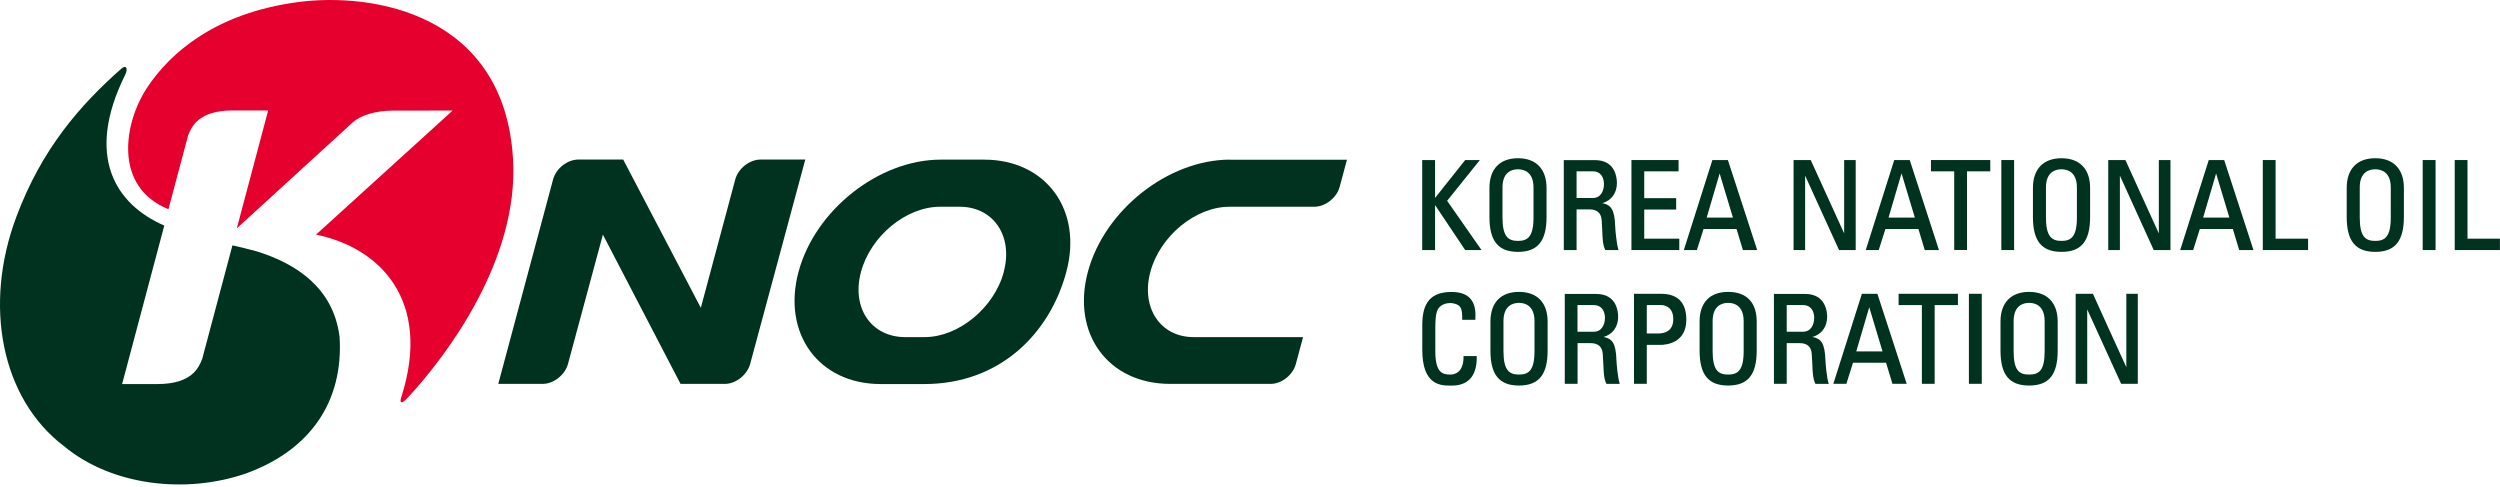 <svg viewBox="0 0 303 59" fill="none" xmlns="http://www.w3.org/2000/svg">
<path d="M119.301 19.347H114.001C106.511 19.357 98.791 25.457 96.781 32.947C94.771 40.437 99.231 46.537 106.721 46.547H112.021C121.191 46.547 127.231 40.437 129.241 32.947C131.251 25.457 126.791 19.367 119.301 19.347ZM121.661 32.957C120.491 37.317 116.181 40.857 112.061 40.857H109.601C105.551 40.797 103.191 37.277 104.351 32.957C105.521 28.607 109.821 25.057 113.941 25.057H116.401C120.451 25.117 122.811 28.637 121.651 32.957H121.661Z" fill="#003220"></path>
<path d="M87.851 46.527C89.191 46.527 90.551 45.437 90.921 44.107L97.601 19.337H92.181C90.841 19.337 89.471 20.417 89.111 21.757L84.941 37.307L75.531 19.337H70.101C68.761 19.337 67.391 20.417 67.031 21.757L60.391 46.527H65.771C67.101 46.527 68.481 45.437 68.841 44.107L73.071 28.437L82.481 46.527H87.861H87.851Z" fill="#003220"></path>
<path d="M149.071 19.347C141.581 19.357 133.861 25.457 131.851 32.947C129.841 40.437 134.311 46.517 141.791 46.527H154.061C155.371 46.497 156.691 45.437 157.051 44.137L157.931 40.857H144.671C140.601 40.857 138.271 37.277 139.421 32.957C140.591 28.607 144.891 25.057 149.021 25.057H159.301C160.631 25.057 162.011 23.977 162.371 22.637L163.251 19.357H149.081L149.071 19.347Z" fill="#003220"></path>
<path d="M41.141 40.717C40.381 34.977 36.031 31.967 31.051 30.447C30.111 30.187 29.141 29.957 28.171 29.737L24.501 43.527C24.061 44.617 23.211 46.547 19.081 46.547H14.801L19.911 27.337C14.031 24.787 10.261 18.977 15.171 9.067C15.541 8.317 15.311 7.787 14.691 8.337C9.641 12.797 5.061 18.077 2.001 26.227C-2.069 37.027 0.181 48.317 7.731 54.057C13.591 58.927 22.591 59.877 29.801 57.387C37.461 54.617 41.691 48.797 41.151 40.727L41.141 40.717Z" fill="#003220"></path>
<path d="M20.421 25.337L22.801 16.407C23.241 15.317 24.081 13.387 28.221 13.387H32.501L28.701 27.677L42.791 14.797C43.831 13.917 45.591 13.407 47.671 13.407H47.631L54.861 13.397L38.301 28.437C45.981 29.997 52.351 36.347 48.681 47.997C48.481 48.507 48.341 49.407 49.551 48.057C54.081 43.157 62.901 31.517 62.181 19.297C61.151 1.657 45.241 -0.963 36.081 0.257C26.171 1.577 20.611 6.377 17.801 10.667C15.011 14.907 13.711 22.637 20.411 25.357L20.421 25.337Z" fill="#E6002D"></path>
<path d="M179.171 19.397H177.581C177.581 19.397 174.161 23.697 173.931 23.987V19.397H172.371V30.307H173.931V24.857C174.171 25.207 177.581 30.307 177.581 30.307H179.561C179.561 30.307 175.471 24.447 175.391 24.337C175.471 24.227 179.361 19.397 179.361 19.397H179.161H179.171Z" fill="#003220"></path>
<path d="M180.521 22.777V26.297C180.521 29.217 181.591 30.527 183.981 30.527C186.371 30.527 187.441 29.217 187.441 26.297V22.777C187.441 20.487 186.171 19.177 183.981 19.177C181.791 19.177 180.521 20.477 180.521 22.777ZM182.101 26.357V22.727C182.101 20.807 183.281 20.517 183.981 20.517C184.681 20.517 185.861 20.817 185.861 22.727V26.357C185.861 28.717 185.141 29.197 183.981 29.197C182.821 29.197 182.101 28.717 182.101 26.357Z" fill="#003220"></path>
<path d="M189.621 19.397H189.531V30.307H191.081V25.377H192.591C192.941 25.377 194.011 25.377 194.121 26.657L194.191 27.867C194.221 28.857 194.261 29.707 194.541 30.257L194.561 30.307H196.171L196.131 30.187C195.931 29.527 195.771 27.867 195.761 27.407C195.691 25.397 195.271 24.857 194.211 24.617C195.291 24.307 195.971 23.407 195.971 22.177C195.971 21.527 195.781 19.407 193.311 19.407H189.621V19.397ZM193.051 20.767C194.051 20.767 194.401 21.567 194.401 22.307C194.401 23.087 194.051 23.997 193.041 23.997H191.081V20.767H193.051Z" fill="#003220"></path>
<path d="M203.351 19.397H197.731V30.307H203.531V28.927H199.281V25.397H203.151V24.017H199.281V20.767H203.441V19.397H203.341H203.351Z" fill="#003220"></path>
<path d="M209.341 19.397H207.541L204.081 30.307H205.661C205.661 30.307 206.431 27.877 206.471 27.757H210.471C210.511 27.877 211.241 30.307 211.241 30.307H212.971L209.421 19.397H209.361H209.341ZM208.421 21.027C208.551 21.487 209.971 26.157 210.031 26.377H206.851C206.921 26.157 208.291 21.477 208.421 21.027Z" fill="#003220"></path>
<path d="M224.821 19.397H223.511V28.287C223.231 27.687 219.461 19.397 219.461 19.397H217.381V30.307H218.781V21.287C219.061 21.897 222.891 30.307 222.891 30.307H224.911V19.397H224.821Z" fill="#003220"></path>
<path d="M231.391 19.397H229.581L226.131 30.307H227.701C227.701 30.307 228.461 27.877 228.511 27.757H232.511C232.541 27.877 233.281 30.307 233.281 30.307H235.001L231.461 19.397H231.391ZM230.471 21.027C230.601 21.487 232.011 26.157 232.081 26.377H228.891C228.961 26.157 230.331 21.477 230.461 21.027H230.471Z" fill="#003220"></path>
<path d="M241.131 19.397H234.031V20.767H236.851V30.297H238.401V20.767H241.221V19.397H241.121H241.131Z" fill="#003220"></path>
<path d="M244.021 19.397H242.561V30.307H244.111V19.397H244.021Z" fill="#003220"></path>
<path d="M246.391 22.777V26.297C246.391 29.217 247.451 30.527 249.861 30.527C252.271 30.527 253.321 29.217 253.321 26.297V22.777C253.321 20.487 252.061 19.177 249.861 19.177C247.661 19.177 246.391 20.477 246.391 22.777ZM247.971 26.357V22.727C247.971 20.807 249.151 20.517 249.851 20.517C250.551 20.517 251.721 20.817 251.721 22.727V26.357C251.721 28.717 251.001 29.197 249.851 29.197C248.701 29.197 247.971 28.717 247.971 26.357Z" fill="#003220"></path>
<path d="M262.951 19.397H261.651V28.287C261.361 27.687 257.601 19.397 257.601 19.397H255.521V30.307H256.931V21.287C257.211 21.897 261.031 30.307 261.031 30.307H263.061V19.397H262.971H262.951Z" fill="#003220"></path>
<path d="M269.501 19.397H267.701L264.241 30.307H265.811C265.811 30.307 266.581 27.877 266.621 27.757H270.621C270.661 27.877 271.391 30.307 271.391 30.307H273.121L269.571 19.397H269.491H269.501ZM268.591 21.027C268.731 21.487 270.141 26.157 270.201 26.377H267.021C267.091 26.157 268.461 21.477 268.591 21.027Z" fill="#003220"></path>
<path d="M275.711 19.397H274.251V30.307H279.741V28.927H275.801V19.397H275.711Z" fill="#003220"></path>
<path d="M284.421 22.777V26.297C284.421 29.217 285.491 30.527 287.881 30.527C290.271 30.527 291.351 29.217 291.351 26.297V22.777C291.351 20.487 290.081 19.177 287.881 19.177C285.681 19.177 284.421 20.477 284.421 22.777ZM286.001 26.357V22.727C286.001 20.807 287.181 20.517 287.881 20.517C288.581 20.517 289.761 20.817 289.761 22.727V26.357C289.761 28.717 289.051 29.197 287.881 29.197C286.711 29.197 286.001 28.717 286.001 26.357Z" fill="#003220"></path>
<path d="M295.101 19.397H293.631V30.307H295.191V19.397H295.101Z" fill="#003220"></path>
<path d="M298.971 19.397H297.511V30.307H302.991V28.927H299.061V19.397H298.971Z" fill="#003220"></path>
<path d="M172.381 39.357V42.397C172.381 46.737 174.651 46.737 175.861 46.737C176.281 46.737 177.371 46.737 178.141 45.957C178.711 45.367 179.001 44.457 178.981 43.247V43.157H177.381V43.257C177.381 45.187 176.261 45.397 175.791 45.397C174.831 45.397 173.961 45.187 173.961 42.557V39.697C173.961 38.097 174.161 37.707 174.241 37.557C174.311 37.357 174.731 36.727 175.801 36.727C176.041 36.727 176.671 36.837 176.931 37.157C177.221 37.497 177.231 38.177 177.221 38.657V38.757H178.811V38.667C178.891 37.517 178.681 36.697 178.171 36.157C177.691 35.637 176.951 35.387 175.921 35.387C173.471 35.387 172.381 36.617 172.381 39.367V39.357Z" fill="#003220"></path>
<path d="M180.641 38.977V42.497C180.641 45.427 181.711 46.727 184.101 46.727C186.491 46.727 187.571 45.417 187.571 42.497V38.977C187.571 36.687 186.311 35.377 184.101 35.377C181.891 35.377 180.641 36.677 180.641 38.977ZM182.221 42.557V38.927C182.221 37.007 183.401 36.707 184.101 36.707C184.801 36.707 185.981 37.007 185.981 38.927V42.557C185.981 44.917 185.261 45.397 184.101 45.397C182.941 45.397 182.221 44.917 182.221 42.557Z" fill="#003220"></path>
<path d="M189.741 35.607H189.651V46.517H191.201V41.587H192.711C193.071 41.587 194.141 41.587 194.251 42.867L194.321 44.087C194.361 45.067 194.391 45.927 194.681 46.477L194.711 46.527H196.321L196.281 46.407C196.081 45.757 195.921 44.087 195.911 43.627C195.841 41.617 195.431 41.067 194.361 40.837C195.441 40.527 196.121 39.627 196.121 38.397C196.121 37.747 195.931 35.627 193.461 35.627H189.771L189.741 35.607ZM193.171 36.977C194.161 36.977 194.521 37.777 194.521 38.517C194.521 39.297 194.161 40.207 193.151 40.207H191.191V36.977H193.161H193.171Z" fill="#003220"></path>
<path d="M198.121 35.607H198.041V46.517H199.591V41.797H201.291C201.811 41.797 204.381 41.647 204.381 38.757C204.381 36.667 203.351 35.607 201.301 35.607H198.121ZM201.371 36.977C201.521 36.977 202.801 37.027 202.801 38.687C202.801 40.187 201.671 40.417 200.991 40.417H199.591V36.977H201.381H201.371Z" fill="#003220"></path>
<path d="M205.991 38.977V42.497C205.991 45.427 207.061 46.727 209.451 46.727C211.841 46.727 212.911 45.417 212.911 42.497V38.977C212.911 36.647 211.681 35.377 209.451 35.377C207.221 35.377 205.991 36.677 205.991 38.977ZM207.571 42.557V38.927C207.571 37.007 208.751 36.707 209.451 36.707C210.151 36.707 211.331 37.007 211.331 38.927V42.557C211.331 44.917 210.611 45.397 209.451 45.397C208.291 45.397 207.571 44.917 207.571 42.557Z" fill="#003220"></path>
<path d="M215.101 35.607H215.001V46.517H216.551V41.587H218.061C218.411 41.587 219.481 41.587 219.581 42.867L219.651 44.087C219.681 45.067 219.731 45.927 220.011 46.477L220.041 46.527H221.651L221.611 46.407C221.401 45.757 221.261 44.087 221.241 43.627C221.161 41.617 220.761 41.067 219.681 40.837C220.761 40.527 221.451 39.627 221.451 38.397C221.451 37.747 221.251 35.627 218.781 35.627H215.081L215.101 35.607ZM218.531 36.977C219.521 36.977 219.881 37.777 219.881 38.517C219.881 39.297 219.521 40.207 218.511 40.207H216.551V36.977H218.521H218.531Z" fill="#003220"></path>
<path d="M227.461 35.607H225.661L222.201 46.517H223.781C223.781 46.517 224.541 44.087 224.581 43.967H228.591C228.621 44.087 229.361 46.517 229.361 46.517H231.091L227.541 35.607H227.471H227.461ZM226.551 37.237C226.681 37.697 228.091 42.367 228.161 42.587H224.981C225.041 42.367 226.411 37.687 226.551 37.237Z" fill="#003220"></path>
<path d="M237.221 35.607H230.111V36.977H232.931V46.517H234.481V36.977H237.301V35.607H237.211H237.221Z" fill="#003220"></path>
<path d="M240.091 35.607H238.631V46.517H240.191V35.607H240.091Z" fill="#003220"></path>
<path d="M242.461 38.977V42.497C242.461 45.427 243.531 46.727 245.931 46.727C248.331 46.727 249.391 45.417 249.391 42.497V38.977C249.391 36.687 248.121 35.377 245.931 35.377C243.741 35.377 242.461 36.677 242.461 38.977ZM244.051 42.557V38.927C244.051 37.007 245.231 36.707 245.931 36.707C246.631 36.707 247.811 37.007 247.811 38.927V42.557C247.811 44.937 247.121 45.397 245.931 45.397C244.741 45.397 244.051 44.937 244.051 42.557Z" fill="#003220"></path>
<path d="M259.021 35.607H257.711V44.507C257.421 43.907 253.661 35.607 253.661 35.607H251.571V46.517H252.971V37.497C253.261 38.107 257.081 46.517 257.081 46.517H259.101V35.607H259.011H259.021Z" fill="#003220"></path>
</svg>
